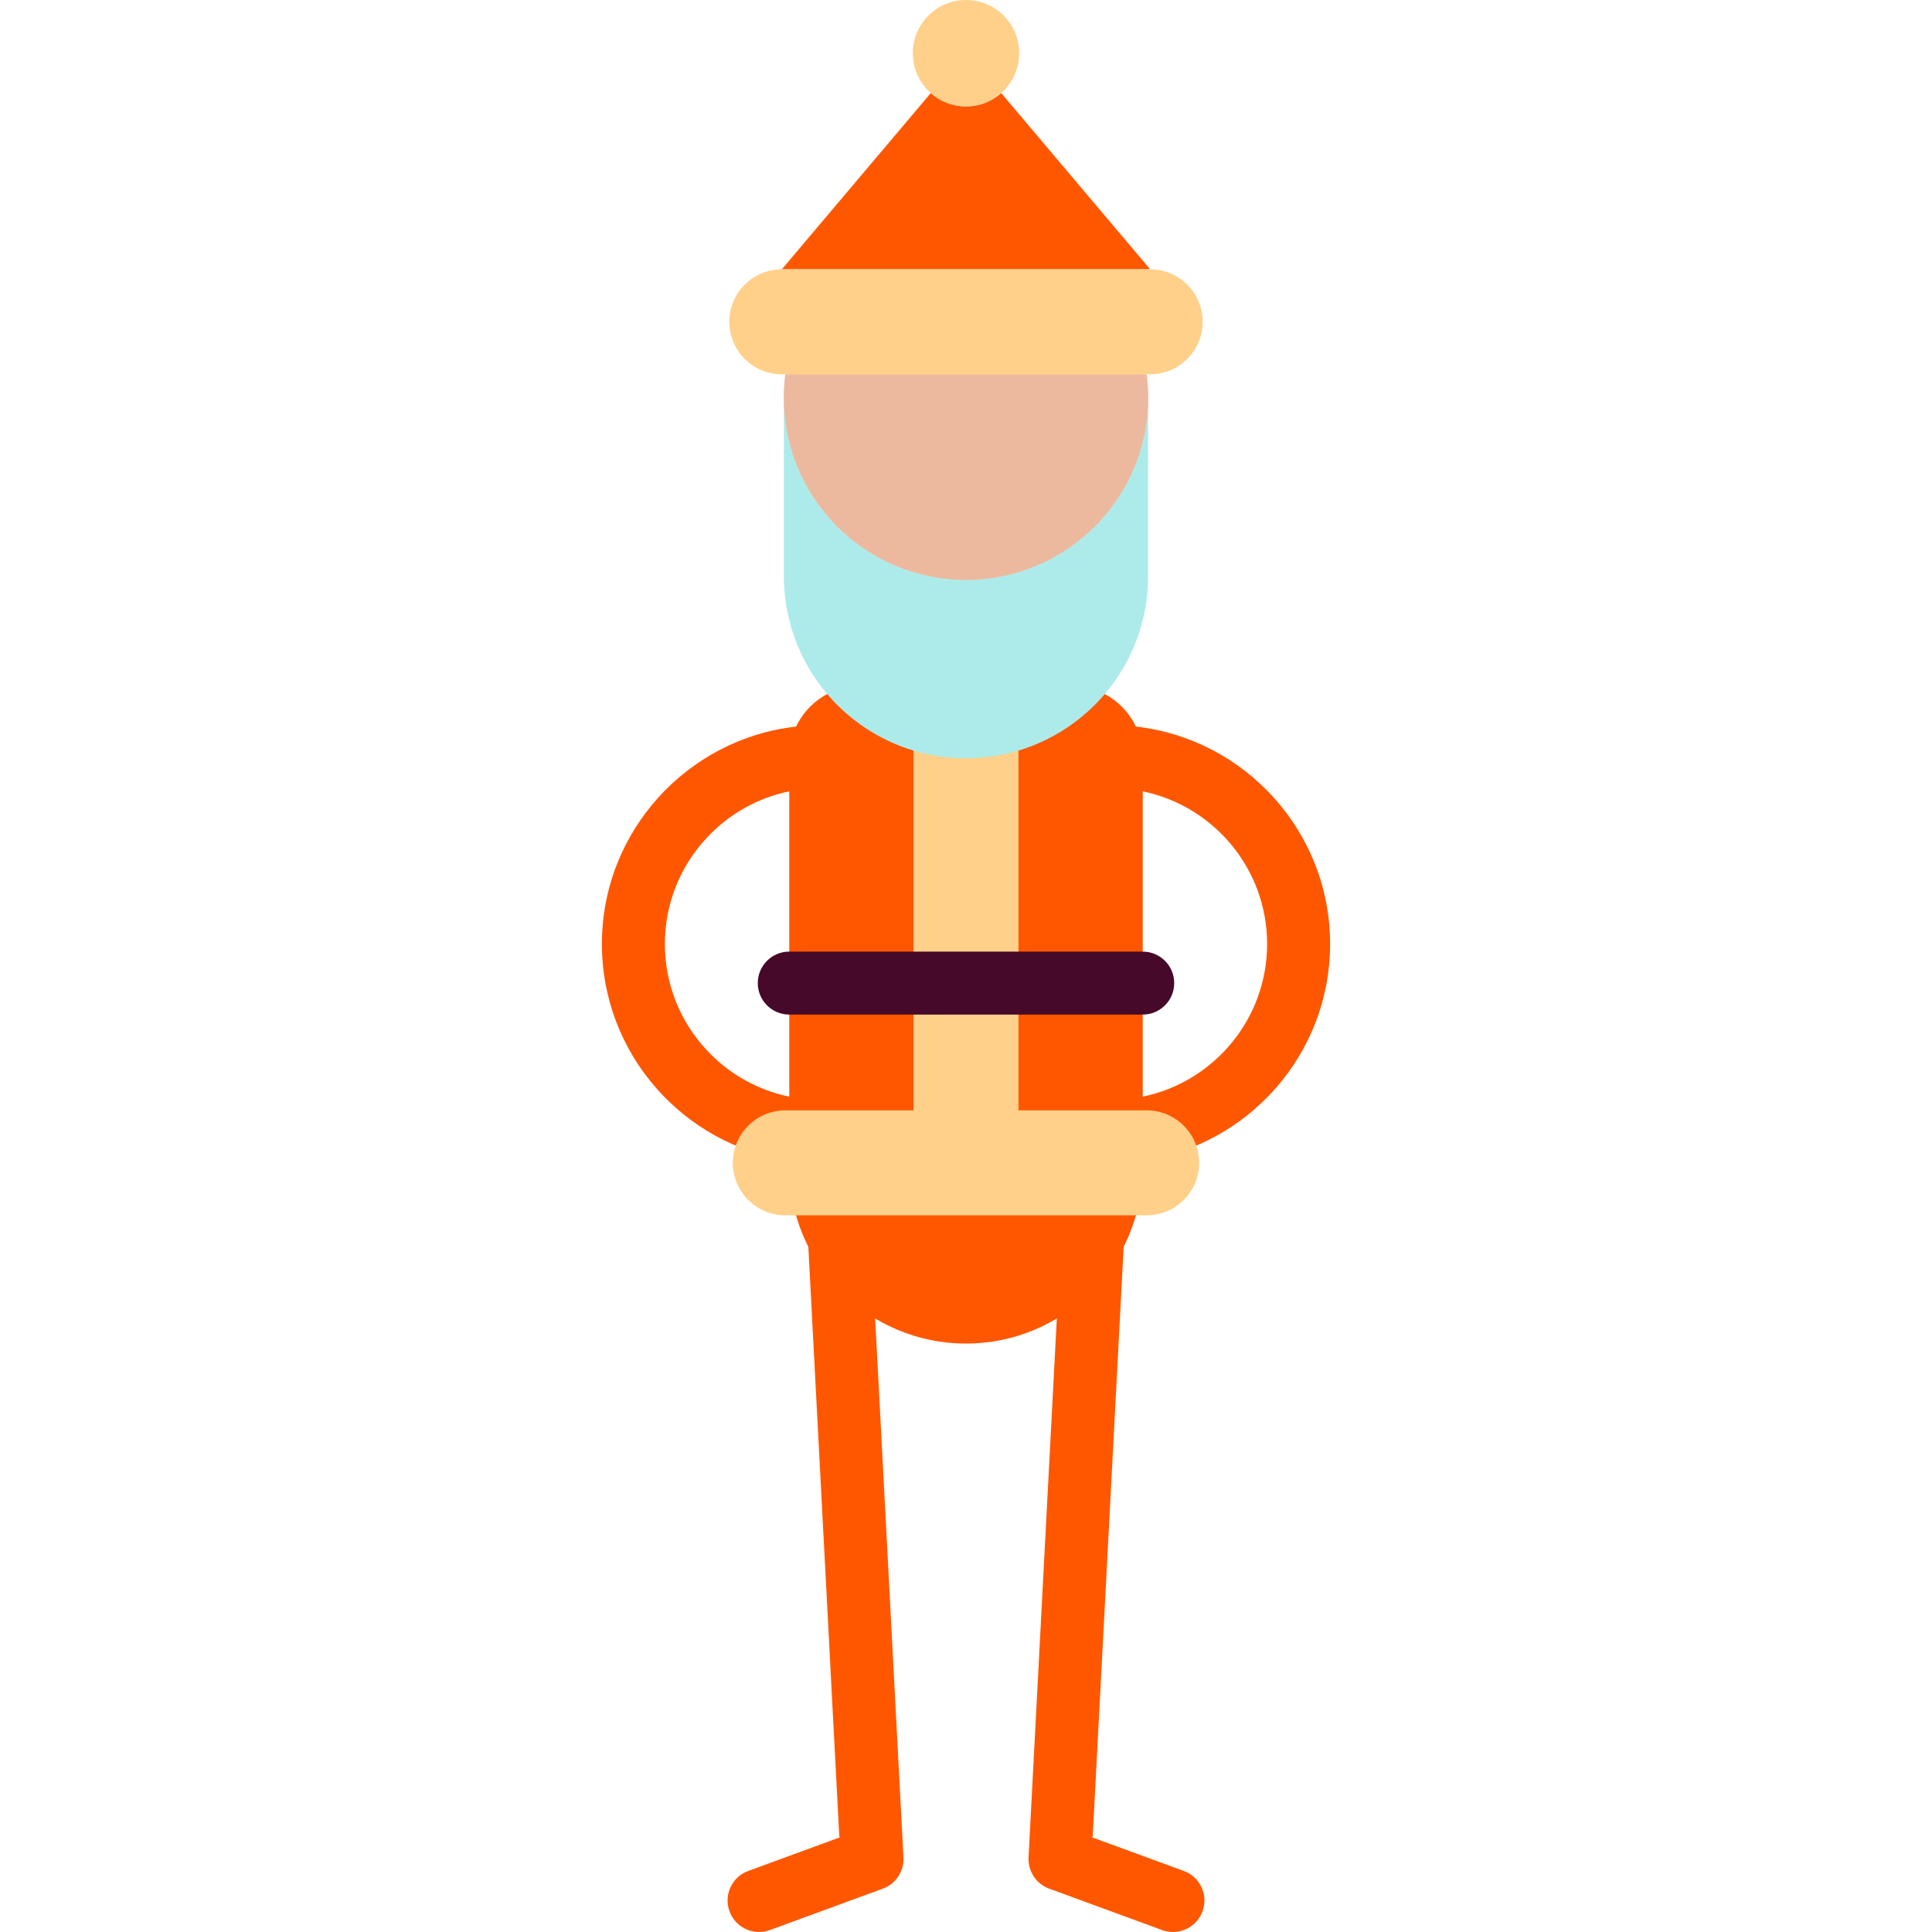 <?xml version="1.0" encoding="iso-8859-1"?>
<!-- Uploaded to: SVG Repo, www.svgrepo.com, Generator: SVG Repo Mixer Tools -->
<svg height="800px" width="800px" version="1.1" id="Layer_1" xmlns="http://www.w3.org/2000/svg" xmlns:xlink="http://www.w3.org/1999/xlink" 
	 viewBox="0 0 511.999 511.999" xml:space="preserve">
<g>
	<path style="fill:#FF5700;" d="M239.426,492.241l-9.045-172.282l-16.667,0.876l8.711,165.914l0.318,0.102l-24.197,8.875
		c-4.377,1.443-6.755,6.162-5.312,10.54c1.443,4.379,6.162,6.754,10.54,5.312l29.92-10.974
		C237.349,499.399,239.602,495.904,239.426,492.241z"/>
	<path style="fill:#FF5700;" d="M272.572,492.241l9.045-172.282l16.668,0.876l-8.711,165.914l-0.318,0.102l24.197,8.875
		c4.377,1.443,6.755,6.162,5.312,10.54c-1.443,4.379-6.162,6.754-10.54,5.312l-29.92-10.974
		C274.648,499.399,272.396,495.904,272.572,492.241z"/>
	<path style="fill:#FF5700;" d="M209.162,309.219c0,25.868,20.97,46.837,46.837,46.837s46.837-20.97,46.837-46.837H209.162z"/>
	<path style="fill:#FF5700;" d="M301.024,192.551c-3.011-6.348-9.47-10.774-16.929-10.774h-56.192
		c-7.46,0-13.919,4.426-16.929,10.774c-28.915,3.256-51.465,27.847-51.465,57.617c0,29.145,21.613,53.329,49.652,57.386h93.675
		c28.039-4.057,49.654-28.241,49.654-57.386C352.49,220.398,329.938,195.807,301.024,192.551z M209.162,290.625
		c-18.79-3.869-32.962-20.538-32.962-40.457s14.173-36.588,32.962-40.457V290.625z M302.836,290.625v-80.914
		c18.79,3.869,32.962,20.538,32.962,40.457S321.626,286.756,302.836,290.625z"/>
</g>
<path style="fill:#FFD089;" d="M303.879,294.254h-1.046h-32.925V187.779H242.09v106.475h-32.925h-1.046
	c-7.678,0-13.909,6.231-13.909,13.909c0,7.678,6.231,13.909,13.909,13.909h2.826h90.107h2.826c7.678,0,13.909-6.231,13.909-13.909
	C317.788,300.485,311.556,294.254,303.879,294.254z"/>
<path style="fill:#ADEBEB;" d="M207.73,105.405v47.268c0,11.928,4.328,22.844,11.483,31.256
	c5.953,6.999,13.864,12.273,22.877,14.977c4.406,1.324,9.069,2.036,13.909,2.036c4.84,0,9.503-0.712,13.909-2.036
	c9.013-2.704,16.924-7.978,22.877-14.977c7.155-8.412,11.483-19.328,11.483-31.256v-47.268H207.73z"/>
<path style="fill:#F7D0BC;" d="M303.879,99.185c0.256,2.036,0.389,4.106,0.389,6.22c0,26.661-21.609,48.258-48.28,48.258
	c-26.649,0-48.258-21.598-48.258-48.258c0-2.114,0.134-4.184,0.389-6.22H303.879z"/>
<path style="fill:#EDB99E;" d="M303.874,99.184h-95.751c-0.261,2.036-0.396,4.111-0.396,6.218c0,26.666,21.614,48.264,48.264,48.264
	c26.666,0,48.282-21.597,48.282-48.264C304.272,103.295,304.136,101.22,303.874,99.184z"/>
<path style="fill:#FF5700;" d="M265.335,24.667l39.468,46.7h-97.607l39.468-46.7c2.481,2.192,5.753,3.527,9.336,3.527
	C259.582,28.194,262.853,26.859,265.335,24.667z"/>
<g>
	<circle style="fill:#FFD089;" cx="256" cy="14.095" r="14.095"/>
	<path style="fill:#FFD089;" d="M207.198,71.367c-7.687,0-13.918,6.231-13.918,13.918s6.231,13.9,13.918,13.9H304.8
		c7.687,0,13.918-6.213,13.918-13.9s-6.231-13.918-13.918-13.918H207.198z"/>
</g>
<path style="fill:#460929;" d="M302.833,268.873h-93.668c-4.609,0-8.345-3.735-8.345-8.345c0-4.61,3.736-8.345,8.345-8.345h93.668
	c4.609,0,8.345,3.735,8.345,8.345C311.178,265.138,307.442,268.873,302.833,268.873z"/>
</svg>
